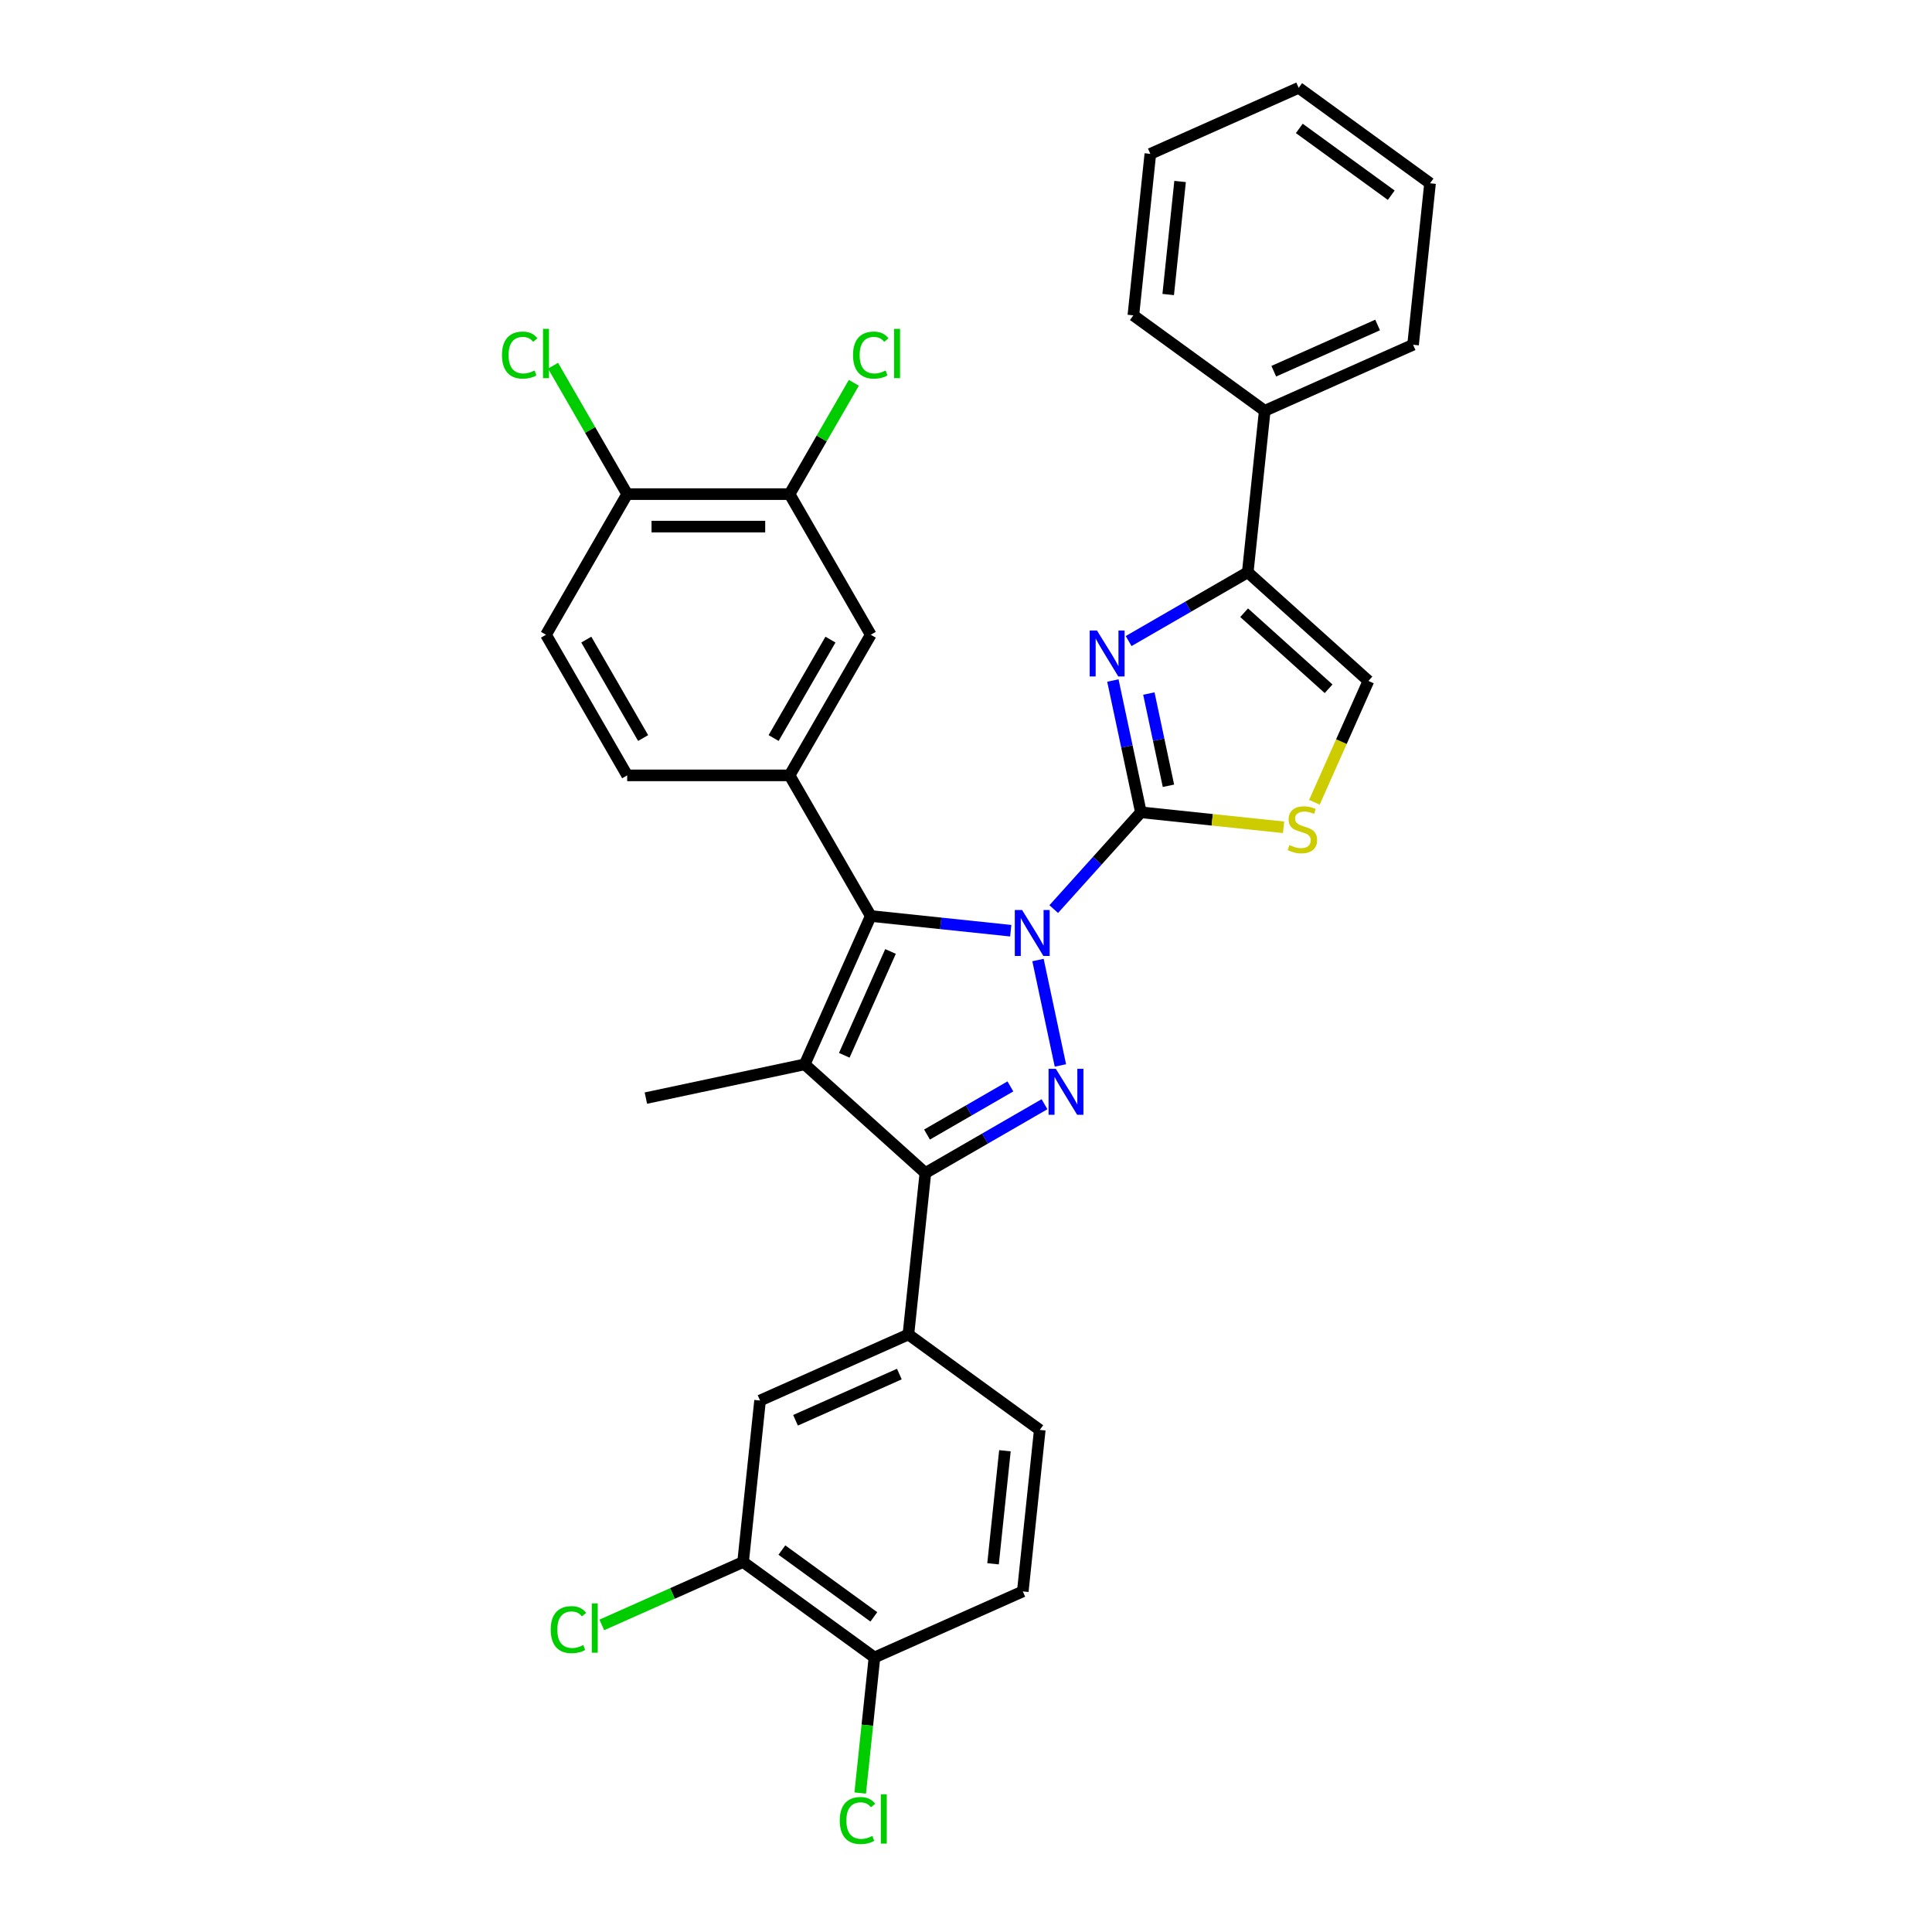 <?xml version='1.0' encoding='iso-8859-1'?>
<svg version='1.1' baseProfile='full'
              xmlns='http://www.w3.org/2000/svg'
                      xmlns:rdkit='http://www.rdkit.org/xml'
                      xmlns:xlink='http://www.w3.org/1999/xlink'
                  xml:space='preserve'
width='1000px' height='1000px' viewBox='0 0 1000 1000'>
<!-- END OF HEADER -->
<rect style='opacity:1.0;fill:#FFFFFF;stroke:none' width='1000' height='1000' x='0' y='0'> </rect>
<path class='bond-0' d='M 545.414,470.547 L 567.969,445.497' style='fill:none;fill-rule:evenodd;stroke:#0000FF;stroke-width:6px;stroke-linecap:butt;stroke-linejoin:miter;stroke-opacity:1' />
<path class='bond-0' d='M 567.969,445.497 L 590.524,420.447' style='fill:none;fill-rule:evenodd;stroke:#000000;stroke-width:6px;stroke-linecap:butt;stroke-linejoin:miter;stroke-opacity:1' />
<path class='bond-1' d='M 537.262,496.908 L 548.86,551.472' style='fill:none;fill-rule:evenodd;stroke:#0000FF;stroke-width:6px;stroke-linecap:butt;stroke-linejoin:miter;stroke-opacity:1' />
<path class='bond-2' d='M 523.158,481.736 L 486.929,477.928' style='fill:none;fill-rule:evenodd;stroke:#0000FF;stroke-width:6px;stroke-linecap:butt;stroke-linejoin:miter;stroke-opacity:1' />
<path class='bond-2' d='M 486.929,477.928 L 450.7,474.121' style='fill:none;fill-rule:evenodd;stroke:#000000;stroke-width:6px;stroke-linecap:butt;stroke-linejoin:miter;stroke-opacity:1' />
<path class='bond-5' d='M 590.524,420.447 L 583.275,386.343' style='fill:none;fill-rule:evenodd;stroke:#000000;stroke-width:6px;stroke-linecap:butt;stroke-linejoin:miter;stroke-opacity:1' />
<path class='bond-5' d='M 583.275,386.343 L 576.026,352.239' style='fill:none;fill-rule:evenodd;stroke:#0000FF;stroke-width:6px;stroke-linecap:butt;stroke-linejoin:miter;stroke-opacity:1' />
<path class='bond-5' d='M 604.791,406.721 L 599.717,382.848' style='fill:none;fill-rule:evenodd;stroke:#000000;stroke-width:6px;stroke-linecap:butt;stroke-linejoin:miter;stroke-opacity:1' />
<path class='bond-5' d='M 599.717,382.848 L 594.643,358.975' style='fill:none;fill-rule:evenodd;stroke:#0000FF;stroke-width:6px;stroke-linecap:butt;stroke-linejoin:miter;stroke-opacity:1' />
<path class='bond-7' d='M 590.524,420.447 L 627.451,424.328' style='fill:none;fill-rule:evenodd;stroke:#000000;stroke-width:6px;stroke-linecap:butt;stroke-linejoin:miter;stroke-opacity:1' />
<path class='bond-7' d='M 627.451,424.328 L 664.378,428.209' style='fill:none;fill-rule:evenodd;stroke:#CCCC00;stroke-width:6px;stroke-linecap:butt;stroke-linejoin:miter;stroke-opacity:1' />
<path class='bond-4' d='M 540.632,571.541 L 509.803,589.34' style='fill:none;fill-rule:evenodd;stroke:#0000FF;stroke-width:6px;stroke-linecap:butt;stroke-linejoin:miter;stroke-opacity:1' />
<path class='bond-4' d='M 509.803,589.34 L 478.974,607.139' style='fill:none;fill-rule:evenodd;stroke:#000000;stroke-width:6px;stroke-linecap:butt;stroke-linejoin:miter;stroke-opacity:1' />
<path class='bond-4' d='M 522.979,562.323 L 501.398,574.783' style='fill:none;fill-rule:evenodd;stroke:#0000FF;stroke-width:6px;stroke-linecap:butt;stroke-linejoin:miter;stroke-opacity:1' />
<path class='bond-4' d='M 501.398,574.783 L 479.818,587.242' style='fill:none;fill-rule:evenodd;stroke:#000000;stroke-width:6px;stroke-linecap:butt;stroke-linejoin:miter;stroke-opacity:1' />
<path class='bond-3' d='M 450.7,474.121 L 416.515,550.901' style='fill:none;fill-rule:evenodd;stroke:#000000;stroke-width:6px;stroke-linecap:butt;stroke-linejoin:miter;stroke-opacity:1' />
<path class='bond-3' d='M 460.928,492.475 L 436.998,546.221' style='fill:none;fill-rule:evenodd;stroke:#000000;stroke-width:6px;stroke-linecap:butt;stroke-linejoin:miter;stroke-opacity:1' />
<path class='bond-6' d='M 450.7,474.121 L 408.676,401.334' style='fill:none;fill-rule:evenodd;stroke:#000000;stroke-width:6px;stroke-linecap:butt;stroke-linejoin:miter;stroke-opacity:1' />
<path class='bond-22' d='M 416.515,550.901 L 334.305,568.375' style='fill:none;fill-rule:evenodd;stroke:#000000;stroke-width:6px;stroke-linecap:butt;stroke-linejoin:miter;stroke-opacity:1' />
<path class='bond-32' d='M 416.515,550.901 L 478.974,607.139' style='fill:none;fill-rule:evenodd;stroke:#000000;stroke-width:6px;stroke-linecap:butt;stroke-linejoin:miter;stroke-opacity:1' />
<path class='bond-9' d='M 478.974,607.139 L 470.188,690.726' style='fill:none;fill-rule:evenodd;stroke:#000000;stroke-width:6px;stroke-linecap:butt;stroke-linejoin:miter;stroke-opacity:1' />
<path class='bond-8' d='M 584.178,331.812 L 615.007,314.013' style='fill:none;fill-rule:evenodd;stroke:#0000FF;stroke-width:6px;stroke-linecap:butt;stroke-linejoin:miter;stroke-opacity:1' />
<path class='bond-8' d='M 615.007,314.013 L 645.836,296.213' style='fill:none;fill-rule:evenodd;stroke:#000000;stroke-width:6px;stroke-linecap:butt;stroke-linejoin:miter;stroke-opacity:1' />
<path class='bond-11' d='M 408.676,401.334 L 450.7,328.547' style='fill:none;fill-rule:evenodd;stroke:#000000;stroke-width:6px;stroke-linecap:butt;stroke-linejoin:miter;stroke-opacity:1' />
<path class='bond-11' d='M 400.422,382.011 L 429.839,331.061' style='fill:none;fill-rule:evenodd;stroke:#000000;stroke-width:6px;stroke-linecap:butt;stroke-linejoin:miter;stroke-opacity:1' />
<path class='bond-17' d='M 408.676,401.334 L 324.629,401.334' style='fill:none;fill-rule:evenodd;stroke:#000000;stroke-width:6px;stroke-linecap:butt;stroke-linejoin:miter;stroke-opacity:1' />
<path class='bond-10' d='M 680.33,415.264 L 694.312,383.858' style='fill:none;fill-rule:evenodd;stroke:#CCCC00;stroke-width:6px;stroke-linecap:butt;stroke-linejoin:miter;stroke-opacity:1' />
<path class='bond-10' d='M 694.312,383.858 L 708.295,352.452' style='fill:none;fill-rule:evenodd;stroke:#000000;stroke-width:6px;stroke-linecap:butt;stroke-linejoin:miter;stroke-opacity:1' />
<path class='bond-18' d='M 645.836,296.213 L 654.622,212.627' style='fill:none;fill-rule:evenodd;stroke:#000000;stroke-width:6px;stroke-linecap:butt;stroke-linejoin:miter;stroke-opacity:1' />
<path class='bond-33' d='M 645.836,296.213 L 708.295,352.452' style='fill:none;fill-rule:evenodd;stroke:#000000;stroke-width:6px;stroke-linecap:butt;stroke-linejoin:miter;stroke-opacity:1' />
<path class='bond-33' d='M 643.958,317.141 L 687.679,356.508' style='fill:none;fill-rule:evenodd;stroke:#000000;stroke-width:6px;stroke-linecap:butt;stroke-linejoin:miter;stroke-opacity:1' />
<path class='bond-12' d='M 470.188,690.726 L 393.408,724.911' style='fill:none;fill-rule:evenodd;stroke:#000000;stroke-width:6px;stroke-linecap:butt;stroke-linejoin:miter;stroke-opacity:1' />
<path class='bond-12' d='M 465.508,711.209 L 411.762,735.139' style='fill:none;fill-rule:evenodd;stroke:#000000;stroke-width:6px;stroke-linecap:butt;stroke-linejoin:miter;stroke-opacity:1' />
<path class='bond-19' d='M 470.188,690.726 L 538.183,740.127' style='fill:none;fill-rule:evenodd;stroke:#000000;stroke-width:6px;stroke-linecap:butt;stroke-linejoin:miter;stroke-opacity:1' />
<path class='bond-13' d='M 450.7,328.547 L 408.676,255.761' style='fill:none;fill-rule:evenodd;stroke:#000000;stroke-width:6px;stroke-linecap:butt;stroke-linejoin:miter;stroke-opacity:1' />
<path class='bond-14' d='M 393.408,724.911 L 384.622,808.497' style='fill:none;fill-rule:evenodd;stroke:#000000;stroke-width:6px;stroke-linecap:butt;stroke-linejoin:miter;stroke-opacity:1' />
<path class='bond-24' d='M 408.676,255.761 L 425.311,226.948' style='fill:none;fill-rule:evenodd;stroke:#000000;stroke-width:6px;stroke-linecap:butt;stroke-linejoin:miter;stroke-opacity:1' />
<path class='bond-24' d='M 425.311,226.948 L 441.946,198.136' style='fill:none;fill-rule:evenodd;stroke:#00CC00;stroke-width:6px;stroke-linecap:butt;stroke-linejoin:miter;stroke-opacity:1' />
<path class='bond-34' d='M 408.676,255.761 L 324.629,255.761' style='fill:none;fill-rule:evenodd;stroke:#000000;stroke-width:6px;stroke-linecap:butt;stroke-linejoin:miter;stroke-opacity:1' />
<path class='bond-34' d='M 396.069,272.57 L 337.236,272.57' style='fill:none;fill-rule:evenodd;stroke:#000000;stroke-width:6px;stroke-linecap:butt;stroke-linejoin:miter;stroke-opacity:1' />
<path class='bond-23' d='M 384.622,808.497 L 348.056,824.777' style='fill:none;fill-rule:evenodd;stroke:#000000;stroke-width:6px;stroke-linecap:butt;stroke-linejoin:miter;stroke-opacity:1' />
<path class='bond-23' d='M 348.056,824.777 L 311.49,841.058' style='fill:none;fill-rule:evenodd;stroke:#00CC00;stroke-width:6px;stroke-linecap:butt;stroke-linejoin:miter;stroke-opacity:1' />
<path class='bond-35' d='M 384.622,808.497 L 452.618,857.898' style='fill:none;fill-rule:evenodd;stroke:#000000;stroke-width:6px;stroke-linecap:butt;stroke-linejoin:miter;stroke-opacity:1' />
<path class='bond-35' d='M 404.702,802.308 L 452.299,836.889' style='fill:none;fill-rule:evenodd;stroke:#000000;stroke-width:6px;stroke-linecap:butt;stroke-linejoin:miter;stroke-opacity:1' />
<path class='bond-15' d='M 324.629,255.761 L 282.606,328.547' style='fill:none;fill-rule:evenodd;stroke:#000000;stroke-width:6px;stroke-linecap:butt;stroke-linejoin:miter;stroke-opacity:1' />
<path class='bond-26' d='M 324.629,255.761 L 305.442,222.526' style='fill:none;fill-rule:evenodd;stroke:#000000;stroke-width:6px;stroke-linecap:butt;stroke-linejoin:miter;stroke-opacity:1' />
<path class='bond-26' d='M 305.442,222.526 L 286.254,189.292' style='fill:none;fill-rule:evenodd;stroke:#00CC00;stroke-width:6px;stroke-linecap:butt;stroke-linejoin:miter;stroke-opacity:1' />
<path class='bond-16' d='M 452.618,857.898 L 529.398,823.713' style='fill:none;fill-rule:evenodd;stroke:#000000;stroke-width:6px;stroke-linecap:butt;stroke-linejoin:miter;stroke-opacity:1' />
<path class='bond-25' d='M 452.618,857.898 L 448.93,892.985' style='fill:none;fill-rule:evenodd;stroke:#000000;stroke-width:6px;stroke-linecap:butt;stroke-linejoin:miter;stroke-opacity:1' />
<path class='bond-25' d='M 448.93,892.985 L 445.242,928.071' style='fill:none;fill-rule:evenodd;stroke:#00CC00;stroke-width:6px;stroke-linecap:butt;stroke-linejoin:miter;stroke-opacity:1' />
<path class='bond-20' d='M 324.629,401.334 L 282.606,328.547' style='fill:none;fill-rule:evenodd;stroke:#000000;stroke-width:6px;stroke-linecap:butt;stroke-linejoin:miter;stroke-opacity:1' />
<path class='bond-20' d='M 332.883,382.011 L 303.467,331.061' style='fill:none;fill-rule:evenodd;stroke:#000000;stroke-width:6px;stroke-linecap:butt;stroke-linejoin:miter;stroke-opacity:1' />
<path class='bond-27' d='M 654.622,212.627 L 731.402,178.442' style='fill:none;fill-rule:evenodd;stroke:#000000;stroke-width:6px;stroke-linecap:butt;stroke-linejoin:miter;stroke-opacity:1' />
<path class='bond-27' d='M 659.302,192.143 L 713.048,168.214' style='fill:none;fill-rule:evenodd;stroke:#000000;stroke-width:6px;stroke-linecap:butt;stroke-linejoin:miter;stroke-opacity:1' />
<path class='bond-28' d='M 654.622,212.627 L 586.626,163.226' style='fill:none;fill-rule:evenodd;stroke:#000000;stroke-width:6px;stroke-linecap:butt;stroke-linejoin:miter;stroke-opacity:1' />
<path class='bond-21' d='M 538.183,740.127 L 529.398,823.713' style='fill:none;fill-rule:evenodd;stroke:#000000;stroke-width:6px;stroke-linecap:butt;stroke-linejoin:miter;stroke-opacity:1' />
<path class='bond-21' d='M 520.148,750.908 L 513.999,809.418' style='fill:none;fill-rule:evenodd;stroke:#000000;stroke-width:6px;stroke-linecap:butt;stroke-linejoin:miter;stroke-opacity:1' />
<path class='bond-30' d='M 731.402,178.442 L 740.187,94.856' style='fill:none;fill-rule:evenodd;stroke:#000000;stroke-width:6px;stroke-linecap:butt;stroke-linejoin:miter;stroke-opacity:1' />
<path class='bond-29' d='M 586.626,163.226 L 595.412,79.639' style='fill:none;fill-rule:evenodd;stroke:#000000;stroke-width:6px;stroke-linecap:butt;stroke-linejoin:miter;stroke-opacity:1' />
<path class='bond-29' d='M 604.661,152.445 L 610.811,93.934' style='fill:none;fill-rule:evenodd;stroke:#000000;stroke-width:6px;stroke-linecap:butt;stroke-linejoin:miter;stroke-opacity:1' />
<path class='bond-31' d='M 595.412,79.639 L 672.192,45.455' style='fill:none;fill-rule:evenodd;stroke:#000000;stroke-width:6px;stroke-linecap:butt;stroke-linejoin:miter;stroke-opacity:1' />
<path class='bond-36' d='M 740.187,94.856 L 672.192,45.455' style='fill:none;fill-rule:evenodd;stroke:#000000;stroke-width:6px;stroke-linecap:butt;stroke-linejoin:miter;stroke-opacity:1' />
<path class='bond-36' d='M 720.108,101.045 L 672.511,66.464' style='fill:none;fill-rule:evenodd;stroke:#000000;stroke-width:6px;stroke-linecap:butt;stroke-linejoin:miter;stroke-opacity:1' />
<path  class='atom-0' d='M 529.024 471.005
L 536.824 483.612
Q 537.597 484.856, 538.841 487.108
Q 540.085 489.361, 540.152 489.495
L 540.152 471.005
L 543.312 471.005
L 543.312 494.807
L 540.051 494.807
L 531.68 481.023
Q 530.705 479.41, 529.663 477.56
Q 528.655 475.711, 528.352 475.14
L 528.352 494.807
L 525.259 494.807
L 525.259 471.005
L 529.024 471.005
' fill='#0000FF'/>
<path  class='atom-2' d='M 546.499 553.215
L 554.298 565.822
Q 555.072 567.066, 556.315 569.318
Q 557.559 571.571, 557.627 571.705
L 557.627 553.215
L 560.787 553.215
L 560.787 577.017
L 557.526 577.017
L 549.155 563.233
Q 548.18 561.62, 547.138 559.771
Q 546.129 557.922, 545.826 557.35
L 545.826 577.017
L 542.734 577.017
L 542.734 553.215
L 546.499 553.215
' fill='#0000FF'/>
<path  class='atom-6' d='M 567.788 326.336
L 575.588 338.943
Q 576.361 340.187, 577.605 342.439
Q 578.849 344.692, 578.916 344.826
L 578.916 326.336
L 582.076 326.336
L 582.076 350.138
L 578.815 350.138
L 570.444 336.354
Q 569.469 334.741, 568.427 332.891
Q 567.419 331.042, 567.116 330.471
L 567.116 350.138
L 564.023 350.138
L 564.023 326.336
L 567.788 326.336
' fill='#0000FF'/>
<path  class='atom-8' d='M 667.387 437.402
Q 667.656 437.502, 668.765 437.973
Q 669.874 438.444, 671.085 438.746
Q 672.329 439.015, 673.539 439.015
Q 675.791 439.015, 677.102 437.939
Q 678.414 436.83, 678.414 434.914
Q 678.414 433.603, 677.741 432.796
Q 677.102 431.989, 676.094 431.552
Q 675.085 431.115, 673.404 430.611
Q 671.286 429.972, 670.009 429.367
Q 668.765 428.762, 667.857 427.484
Q 666.983 426.207, 666.983 424.055
Q 666.983 421.063, 669 419.214
Q 671.051 417.365, 675.085 417.365
Q 677.842 417.365, 680.969 418.676
L 680.195 421.265
Q 677.338 420.088, 675.186 420.088
Q 672.866 420.088, 671.589 421.063
Q 670.311 422.004, 670.345 423.652
Q 670.345 424.929, 670.984 425.702
Q 671.656 426.476, 672.598 426.913
Q 673.572 427.35, 675.186 427.854
Q 677.338 428.526, 678.615 429.199
Q 679.893 429.871, 680.8 431.249
Q 681.742 432.594, 681.742 434.914
Q 681.742 438.208, 679.523 439.99
Q 677.338 441.738, 673.673 441.738
Q 671.555 441.738, 669.942 441.268
Q 668.362 440.831, 666.479 440.057
L 667.387 437.402
' fill='#CCCC00'/>
<path  class='atom-24' d='M 285.048 843.505
Q 285.048 837.589, 287.805 834.496
Q 290.596 831.369, 295.874 831.369
Q 300.782 831.369, 303.404 834.832
L 301.185 836.647
Q 299.269 834.126, 295.874 834.126
Q 292.276 834.126, 290.36 836.546
Q 288.478 838.933, 288.478 843.505
Q 288.478 848.212, 290.427 850.633
Q 292.411 853.053, 296.243 853.053
Q 298.866 853.053, 301.925 851.473
L 302.866 853.994
Q 301.622 854.801, 299.74 855.272
Q 297.857 855.743, 295.773 855.743
Q 290.596 855.743, 287.805 852.582
Q 285.048 849.422, 285.048 843.505
' fill='#00CC00'/>
<path  class='atom-24' d='M 306.295 829.923
L 309.388 829.923
L 309.388 855.44
L 306.295 855.44
L 306.295 829.923
' fill='#00CC00'/>
<path  class='atom-25' d='M 441.522 183.798
Q 441.522 177.881, 444.278 174.788
Q 447.069 171.661, 452.347 171.661
Q 457.255 171.661, 459.877 175.124
L 457.659 176.94
Q 455.742 174.418, 452.347 174.418
Q 448.75 174.418, 446.833 176.839
Q 444.951 179.226, 444.951 183.798
Q 444.951 188.504, 446.901 190.925
Q 448.884 193.346, 452.717 193.346
Q 455.339 193.346, 458.398 191.765
L 459.34 194.287
Q 458.096 195.094, 456.213 195.564
Q 454.33 196.035, 452.246 196.035
Q 447.069 196.035, 444.278 192.875
Q 441.522 189.715, 441.522 183.798
' fill='#00CC00'/>
<path  class='atom-25' d='M 462.769 170.216
L 465.862 170.216
L 465.862 195.732
L 462.769 195.732
L 462.769 170.216
' fill='#00CC00'/>
<path  class='atom-26' d='M 434.655 942.308
Q 434.655 936.391, 437.411 933.298
Q 440.202 930.172, 445.48 930.172
Q 450.388 930.172, 453.01 933.635
L 450.791 935.45
Q 448.875 932.929, 445.48 932.929
Q 441.883 932.929, 439.966 935.349
Q 438.084 937.736, 438.084 942.308
Q 438.084 947.015, 440.033 949.435
Q 442.017 951.856, 445.85 951.856
Q 448.472 951.856, 451.531 950.276
L 452.472 952.797
Q 451.229 953.604, 449.346 954.075
Q 447.463 954.545, 445.379 954.545
Q 440.202 954.545, 437.411 951.385
Q 434.655 948.225, 434.655 942.308
' fill='#00CC00'/>
<path  class='atom-26' d='M 455.902 928.726
L 458.994 928.726
L 458.994 954.243
L 455.902 954.243
L 455.902 928.726
' fill='#00CC00'/>
<path  class='atom-27' d='M 259.813 183.798
Q 259.813 177.881, 262.569 174.788
Q 265.36 171.661, 270.638 171.661
Q 275.546 171.661, 278.168 175.124
L 275.95 176.94
Q 274.033 174.418, 270.638 174.418
Q 267.041 174.418, 265.124 176.839
Q 263.242 179.226, 263.242 183.798
Q 263.242 188.504, 265.192 190.925
Q 267.175 193.346, 271.008 193.346
Q 273.63 193.346, 276.689 191.765
L 277.63 194.287
Q 276.387 195.094, 274.504 195.564
Q 272.621 196.035, 270.537 196.035
Q 265.36 196.035, 262.569 192.875
Q 259.813 189.715, 259.813 183.798
' fill='#00CC00'/>
<path  class='atom-27' d='M 281.06 170.216
L 284.153 170.216
L 284.153 195.732
L 281.06 195.732
L 281.06 170.216
' fill='#00CC00'/>
</svg>
